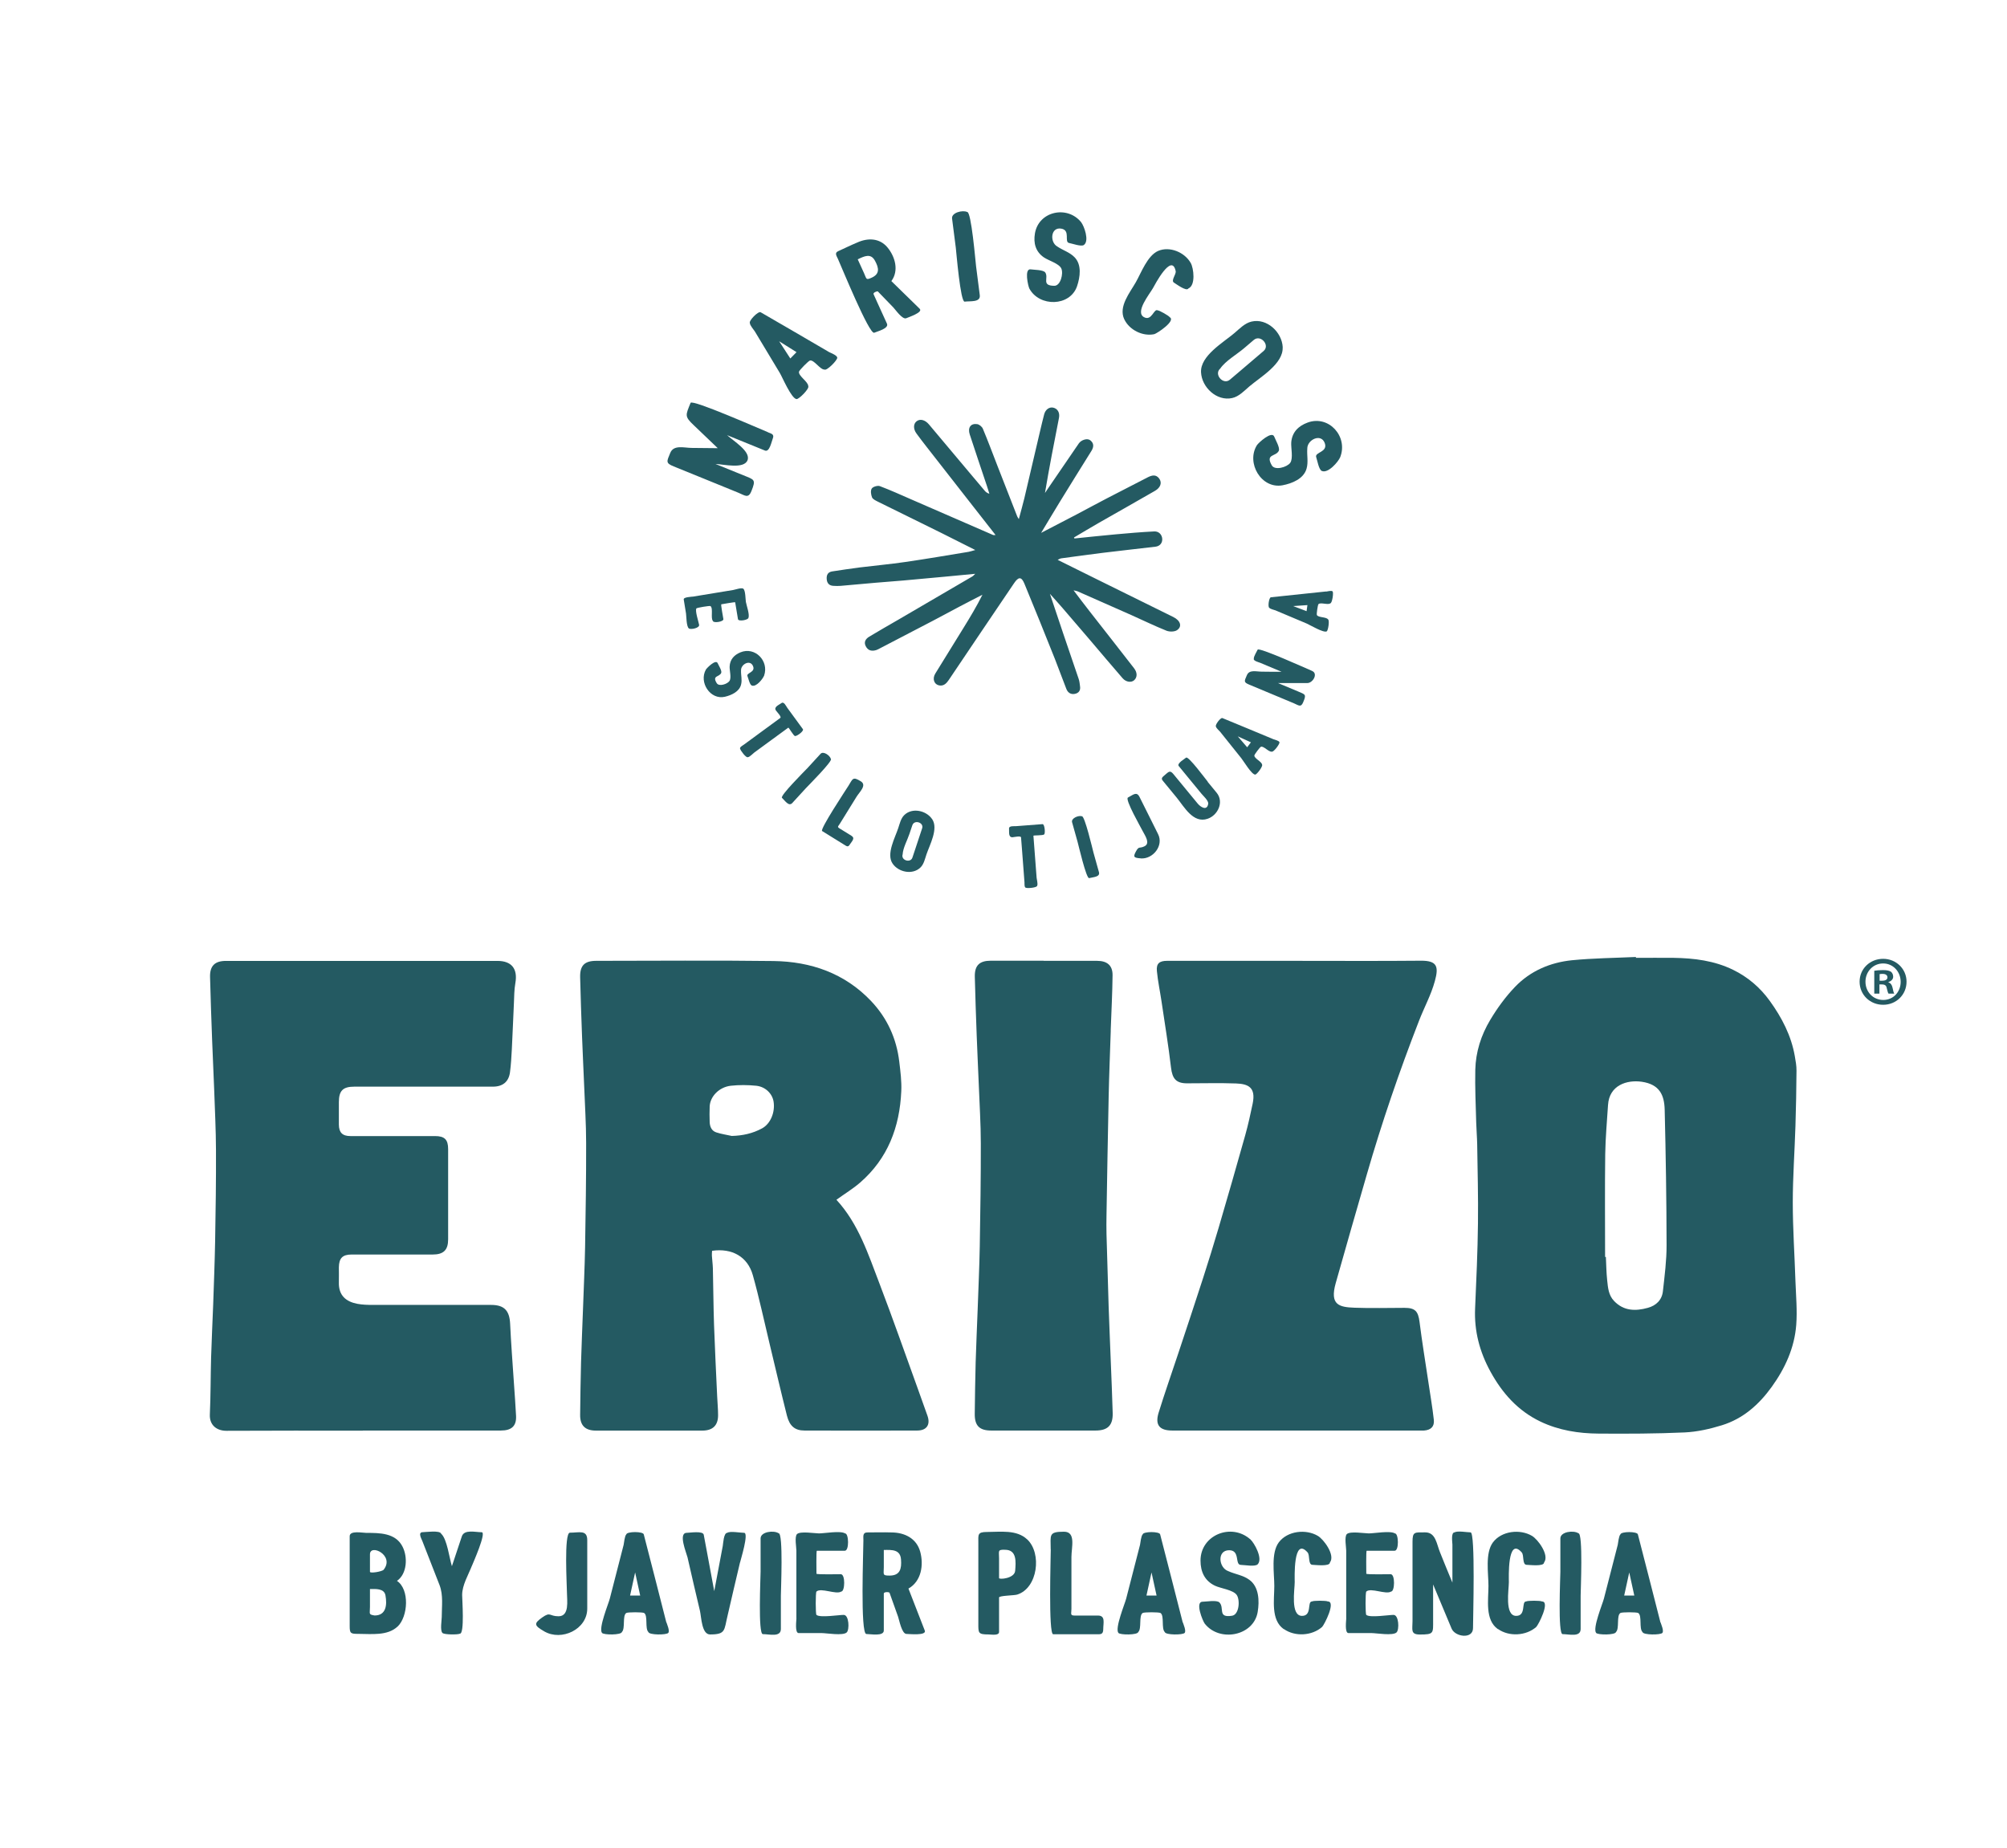<?xml version="1.0" encoding="UTF-8"?>
<svg id="Capa_1" data-name="Capa 1" xmlns="http://www.w3.org/2000/svg" viewBox="0 0 307.86 283.46">
  <defs>
    <style>
      .cls-1 {
        fill: #245a62;
      }
    </style>
  </defs>
  <g>
    <g>
      <path class="cls-1" d="m128.31,184.05c3.37,3.66,4.87,8.34,6.61,12.88,2.03,5.32,3.91,10.69,5.85,16.05.51,1.4,1,2.8,1.5,4.2.48,1.36-.12,2.26-1.58,2.26-5.76.02-11.53.02-17.29,0-1.45,0-2.28-.67-2.69-2.29-.93-3.69-1.79-7.41-2.68-11.11-.84-3.48-1.58-6.99-2.55-10.43-.8-2.85-3.2-4.18-6.25-3.74-.01.24-.05.5-.03.75.04.64.13,1.28.15,1.92.07,2.9.08,5.81.18,8.71.13,3.65.31,7.3.48,10.95.04.96.14,1.93.14,2.89,0,1.58-.83,2.36-2.42,2.36-5.44,0-10.88,0-16.32,0-1.64,0-2.44-.78-2.42-2.42.03-2.7.07-5.4.14-8.1.08-2.72.2-5.44.3-8.16.11-3.16.26-6.32.32-9.48.09-5.31.17-10.63.16-15.94,0-2.98-.2-5.96-.31-8.95-.1-2.48-.23-4.97-.32-7.45-.11-3.02-.22-6.03-.29-9.05-.04-1.81.69-2.51,2.48-2.51,9.06,0,18.12-.09,27.18.03,5.74.08,10.92,1.87,14.98,6.15,2.46,2.6,3.89,5.73,4.31,9.28.18,1.5.38,3.03.31,4.53-.24,5.51-2.07,10.35-6.33,14.04-1.1.95-2.36,1.71-3.6,2.61Zm-16.07-9.8c1.68-.04,3.22-.38,4.67-1.17,1.26-.69,2.02-2.44,1.75-4.11-.2-1.21-1.24-2.27-2.66-2.42-1.29-.13-2.62-.14-3.9,0-1.81.21-3.18,1.66-3.24,3.19-.03.79-.03,1.59,0,2.38.03.72.3,1.36,1.03,1.59.76.25,1.57.36,2.36.54Z"/>
      <path class="cls-1" d="m250.99,146.93c1.91,0,3.82-.02,5.73,0,3.15.05,6.24.43,9.11,1.83,2.28,1.11,4.16,2.72,5.64,4.77,1.85,2.56,3.29,5.32,3.84,8.47.13.74.27,1.5.26,2.25-.02,2.81-.07,5.63-.16,8.44-.12,3.92-.41,7.84-.41,11.76,0,4.04.28,8.07.41,12.11.08,2.23.29,4.47.12,6.68-.27,3.51-1.7,6.64-3.75,9.49-1.96,2.73-4.41,4.9-7.65,5.9-1.84.57-3.79,1.01-5.7,1.1-4.4.2-8.81.21-13.21.18-3.07-.02-6.09-.49-8.92-1.84-3.47-1.66-5.87-4.37-7.68-7.68-1.65-3.01-2.5-6.21-2.35-9.67.19-4.36.39-8.72.44-13.08.05-4.04-.06-8.08-.12-12.11-.02-1.11-.12-2.22-.15-3.33-.07-2.7-.2-5.4-.14-8.09.06-2.73.89-5.32,2.28-7.64,1.08-1.81,2.36-3.57,3.82-5.09,2.34-2.44,5.39-3.74,8.72-4.08,3.26-.32,6.55-.35,9.82-.5,0,.05,0,.09,0,.14Zm-4.77,45.88s.07,0,.11,0c.06,1.2.07,2.4.2,3.59.12,1.12.2,2.28,1.06,3.17,1.48,1.55,3.29,1.57,5.17,1.05,1.29-.35,2.18-1.22,2.32-2.57.26-2.35.57-4.71.56-7.06-.01-6.93-.12-13.85-.29-20.78-.06-2.2-.76-3.87-3.51-4.27-2.28-.33-4.99.52-5.18,3.56-.16,2.51-.39,5.02-.43,7.53-.07,5.26-.02,10.51-.02,15.77Z"/>
      <path class="cls-1" d="m55.64,219.46c-6.97,0-13.94-.02-20.91.02-1.48,0-2.62-.86-2.54-2.51.13-2.9.11-5.8.19-8.7.08-2.72.22-5.44.32-8.15.11-3.25.24-6.5.3-9.75.08-4.64.15-9.28.13-13.92-.01-3.13-.17-6.27-.28-9.4-.09-2.48-.22-4.97-.31-7.45-.12-3.25-.24-6.49-.32-9.74-.04-1.71.74-2.46,2.44-2.46,13.88,0,27.76,0,41.64,0,2.2,0,3.14,1.22,2.75,3.42-.18,1-.17,2.04-.22,3.06-.11,2.37-.2,4.74-.32,7.1-.06,1.16-.13,2.33-.28,3.49-.19,1.47-1.11,2.22-2.63,2.22-2.15.01-4.29,0-6.44,0-4.94,0-9.88,0-14.82,0-1.74,0-2.36.62-2.36,2.38,0,1.15-.01,2.29,0,3.44.01,1.23.56,1.76,1.78,1.76,4.32,0,8.65,0,12.97,0,1.47,0,2.01.54,2.01,2,0,4.62,0,9.23,0,13.85,0,1.63-.71,2.32-2.36,2.32-4.15,0-8.29,0-12.44,0-1.4,0-1.94.55-1.96,1.97,0,.76.02,1.53,0,2.29-.06,2.04,1.12,2.97,2.82,3.3.8.15,1.63.17,2.45.17,6.03.01,12.06,0,18.08,0,2.02,0,2.82.87,2.92,2.88.14,3.03.38,6.06.58,9.09.11,1.69.25,3.38.33,5.07.07,1.53-.68,2.23-2.33,2.23-5.03,0-10.06,0-15.08,0-2.03,0-4.06,0-6.09,0Z"/>
      <path class="cls-1" d="m198.89,147.39c6.35,0,12.7.04,19.05-.02,2.52-.02,2.77.9,2.16,3.12-.57,2.1-1.64,4.05-2.43,6.09-3.02,7.76-5.71,15.62-8.02,23.62-1.6,5.54-3.2,11.08-4.76,16.63-.94,3.35.52,3.68,2.88,3.77,2.55.1,5.12.02,7.67.02,1.65,0,2.1.53,2.31,2.17.38,3.03.88,6.04,1.33,9.06.29,1.98.64,3.96.86,5.95.11,1.04-.46,1.56-1.49,1.64-.2.02-.41,0-.62,0-12.64,0-25.29,0-37.93,0-.03,0-.06,0-.09,0-1.95,0-2.66-.85-2.09-2.72.94-3.04,2-6.04,3-9.06,1.28-3.85,2.56-7.7,3.81-11.56.83-2.58,1.64-5.17,2.4-7.76,1.39-4.73,2.75-9.46,4.08-14.2.45-1.6.8-3.22,1.14-4.84.52-2.52-.69-3.03-2.56-3.1-2.5-.09-5-.02-7.5-.02-1.69,0-2.26-.72-2.46-2.39-.4-3.41-.96-6.79-1.46-10.18-.23-1.55-.56-3.09-.71-4.65-.11-1.16.38-1.57,1.57-1.57,6.62,0,13.23,0,19.85,0Z"/>
      <path class="cls-1" d="m160.07,147.39c2.74,0,5.47,0,8.21,0,1.54,0,2.39.69,2.38,2.2-.03,2.78-.18,5.56-.28,8.34,0,.09,0,.18,0,.26-.11,3.36-.25,6.73-.32,10.09-.13,6.04-.23,12.08-.33,18.12-.02.97-.02,1.94,0,2.91.1,3.72.21,7.43.33,11.15.09,2.75.22,5.5.32,8.24.1,2.69.23,5.38.3,8.08.04,1.88-.77,2.66-2.65,2.66-5.32,0-10.65,0-15.97,0-1.82,0-2.56-.73-2.54-2.57.03-2.64.07-5.28.14-7.92.08-2.72.21-5.44.31-8.16.11-3.19.26-6.38.32-9.57.09-5.28.17-10.57.16-15.85,0-2.98-.2-5.97-.31-8.95-.1-2.51-.23-5.03-.32-7.54-.11-3.02-.22-6.03-.29-9.05-.04-1.74.72-2.46,2.45-2.46,2.71,0,5.41,0,8.12,0Z"/>
    </g>
    <path class="cls-1" d="m164.8,82.6c2.1-.21,4.2-.44,6.3-.63,1.98-.18,3.95-.35,5.94-.45.7-.04,1.19.47,1.24,1.13.04.61-.34,1.13-1.03,1.21-2.69.32-5.38.61-8.07.94-2.13.26-4.26.56-6.4.85-.17.02-.32.13-.54.23,2.03,1.01,4,1.99,5.99,2.97,3.92,1.93,7.84,3.86,11.75,5.8,1.11.55,1.39,1.47.56,2.02-.39.26-1.15.26-1.61.08-1.82-.73-3.58-1.59-5.37-2.39-2.75-1.22-5.51-2.43-8.26-3.65-.13-.06-.28-.07-.62-.15.88,1.16,1.65,2.18,2.44,3.19,2.28,2.92,4.57,5.83,6.84,8.76.52.67.5,1.39.02,1.83-.44.4-1.25.31-1.78-.3-1.67-1.92-3.3-3.86-4.95-5.8-1.42-1.67-2.85-3.33-4.28-4.99-.57-.66-1.16-1.31-1.92-2.16.73,2.18,1.37,4.11,2.02,6.03.8,2.35,1.61,4.7,2.4,7.05.12.35.15.74.2,1.11.1.64-.2,1.04-.8,1.16-.64.12-1.09-.2-1.31-.79-.6-1.52-1.15-3.06-1.75-4.58-1.54-3.85-3.08-7.7-4.67-11.53-.46-1.11-.91-1.09-1.6-.06-3.34,4.94-6.68,9.87-10,14.82-.35.52-.76.94-1.4.85-.86-.12-1.17-1.02-.67-1.83,1.44-2.34,2.89-4.67,4.33-7.01,1.02-1.65,2.02-3.31,2.9-5.08-1.16.6-2.33,1.19-3.48,1.8-1.4.74-2.79,1.5-4.19,2.23-2.67,1.4-5.35,2.79-8.03,4.18-.18.09-.36.2-.56.27-.69.22-1.28.12-1.64-.58-.34-.67.01-1.15.54-1.47,1.5-.91,3.03-1.77,4.54-2.65,3.76-2.19,7.52-4.39,11.28-6.59.15-.09.25-.23.43-.4-1.59.15-3.1.3-4.62.44-2.15.2-4.29.4-6.44.59-1.4.12-2.8.22-4.2.34-1.8.15-3.6.32-5.39.48-.35.03-.71.02-1.06,0-.66-.02-1.02-.37-1.07-1.03-.05-.65.18-1.09.86-1.19,1.38-.21,2.76-.42,4.15-.6,2.34-.29,4.69-.5,7.02-.84,3.25-.47,6.49-1.03,9.73-1.56.28-.05.55-.15,1.03-.28-1.84-.93-3.5-1.77-5.17-2.6-3.26-1.61-6.53-3.21-9.78-4.82-.33-.17-.77-.37-.89-.66-.16-.41-.25-1.03-.04-1.35.19-.29.9-.49,1.24-.37,1.67.63,3.29,1.37,4.92,2.08,4.15,1.81,8.31,3.62,12.46,5.42.07.03.17,0,.37,0-1.43-1.83-2.81-3.59-4.18-5.34-2.12-2.71-4.24-5.42-6.36-8.14-.54-.69-1.07-1.38-1.59-2.09-.51-.7-.49-1.48.02-1.88.55-.43,1.32-.2,1.89.48,2.06,2.47,4.13,4.92,6.2,7.38.79.94,1.57,1.88,2.37,2.81.16.19.37.35.7.45-.13-.4-.24-.81-.38-1.21-.88-2.63-1.77-5.26-2.63-7.89-.34-1.04.15-1.73,1.14-1.58.33.05.74.39.87.7.79,1.88,1.5,3.8,2.24,5.7,1.01,2.58,2.02,5.16,3.03,7.75.04.1.11.19.25.42.31-1.17.6-2.19.85-3.22.81-3.43,1.61-6.86,2.41-10.29.2-.85.4-1.7.62-2.54.19-.75.78-1.18,1.39-1.05.68.15,1.04.77.89,1.56-.75,3.82-1.5,7.64-2.15,11.53.23-.34.46-.68.69-1.02,1.5-2.19,3-4.39,4.5-6.58.38-.55,1.31-.84,1.76-.48.57.45.56,1,.18,1.62-1.63,2.6-3.24,5.21-4.85,7.82-.92,1.5-1.82,3.02-2.87,4.76,2.02-1.05,3.8-1.97,5.58-2.9,1.5-.79,2.99-1.61,4.5-2.39,2.08-1.08,4.17-2.14,6.25-3.22.66-.34,1.29-.5,1.79.19.45.63.2,1.38-.65,1.87-2.86,1.65-5.74,3.27-8.61,4.91-1.28.73-2.55,1.5-3.82,2.25.02.05.04.1.07.15Z"/>
    <g>
      <path class="cls-1" d="m61,249.49c-1.55,1.48-4.06,1.14-6.03,1.14-1.18,0-1.33-.06-1.33-1.2v-13.78c0-.92,1.97-.51,2.55-.51,2.04,0,4.47,0,5.54,2.08.84,1.59.73,4.21-.84,5.28,1.97,1.31,1.7,5.47.11,7-.79.75.79-.75,0,0Zm-4.25-3.01c0,1.12-.26,1.16.71,1.33,1.78,0,1.93-1.63,1.67-3.07-.19-1.12-1.53-.99-2.38-.99v2.73Zm2.1-5.69c1.74-2.21-2.1-4.04-2.1-2.36v2.68c0,.28,1.89-.04,2.1-.32.24-.28-.19.26,0,0Z"/>
      <path class="cls-1" d="m72.39,240.18c-.54,1.39-1.5,2.96-1.5,4.49,0,.67.39,5.93-.34,5.93-.28.17-2.4.17-2.68-.11-.39-.39-.11-1.95-.11-2.43,0-1.67.26-3.37-.34-4.92-.88-2.25-1.76-4.51-2.64-6.76-.13-.34-.73-1.35.08-1.35.43,0,2.64-.32,2.81.24.9.77,1.27,3.8,1.65,4.98.51-1.52,1.01-3.05,1.52-4.57.37-1.12,2.08-.64,3.05-.64.77,0-1.33,4.72-1.5,5.15Z"/>
      <path class="cls-1" d="m83.49,250.25c-1.61-.92-1.61-1.22-.3-2.15,1.29-.9,1.03-.17,2.49-.17,1.7,0,1.29-2.43,1.29-3.52,0-1.01-.49-9.3.45-9.3,1.42,0,2.66-.49,2.66,1.14v10.5c0,3.2-3.95,5.04-6.59,3.5-.54-.3.56.32,0,0Z"/>
      <path class="cls-1" d="m102.23,248.87c.09.3.54,1.29.28,1.61-.28.34-2.94.34-3.05-.13-.56-.54-.04-2.49-.65-2.92-.24-.15-2.53-.15-2.75,0-.62.43-.11,2.38-.67,2.92-.11.47-2.77.47-3.05.13-.56-.73,1.01-4.49,1.2-5.26.71-2.75,1.42-5.5,2.12-8.24.07-.32.15-1.35.41-1.61.11-.47,2.58-.47,2.68,0,1.16,4.51,2.32,8.99,3.46,13.5Zm-4.81-7.64c-.26,1.18-.51,2.34-.77,3.52h1.55l-.77-3.52Z"/>
      <path class="cls-1" d="m113.51,239.68c-.64,2.73-1.29,5.45-1.91,8.18-.54,2.21-.24,2.86-2.68,2.86-1.29,0-1.33-2.64-1.55-3.61-.65-2.75-1.29-5.47-1.91-8.22-.19-.75-1.46-3.76-.11-3.76.45,0,2.49-.34,2.6.3.15.84.32,1.67.47,2.51.39,2.04.75,4.1,1.14,6.14.45-2.32.88-4.64,1.31-6.95.06-.32.13-2,.69-2,.43-.3,2.02,0,2.58,0,.77,0-.54,4.16-.62,4.55Z"/>
      <path class="cls-1" d="m116.67,241.1v-5.11c0-1.03,2.02-1.29,2.77-.79.73,0,.34,8.74.34,9.57v5.11c0,1.31-1.78.79-2.77.79-.75,0-.34-8.74-.34-9.57Z"/>
      <path class="cls-1" d="m122.16,248.23v-10.37c0-.49-.3-2.12.09-2.53.49-.49,2.75-.11,3.37-.11.86,0,3.28-.45,4.01,0,.58,0,.65,2.66-.04,2.66h-4.29c-.11,0-.06,3.16-.06,3.52,0,.15,3.3.08,3.74.08.71,0,.64,2.66.06,2.66-.79.51-3.11-.64-3.8,0-.15.15-.15,3.46,0,3.58.54.47,3.43,0,4.18,0,.82,0,.9,2.25.47,2.68-.56.56-3.13.11-3.82.11h-3.56c-.62,0-.34-1.98-.34-2.3Z"/>
      <path class="cls-1" d="m141.86,250.12c.3.82-2.43.52-2.81.52-.73,0-1.12-2.17-1.29-2.64-.43-1.22-.88-2.45-1.31-3.67-.04-.13-.88-.19-.88.13v5.65c0,.94-2.06.54-2.68.54-.95,0-.45-12.84-.45-14.38,0-.56-.15-1.2.6-1.2,1.22,0,2.45-.04,3.67,0,2.02,0,3.86.88,4.44,2.94.56,2.04.19,4.55-1.8,5.67.84,2.15,1.67,4.29,2.51,6.46Zm-6.29-9.72c0,1.12-.26,1.29.88,1.29,1.61,0,1.87-1.03,1.76-2.47-.11-1.55-1.39-1.48-2.64-1.46v2.64Z"/>
      <path class="cls-1" d="m157.57,236.14c2.28,2.15,1.61,7.47-1.53,8.46-.41.15-2.79.15-2.79.45v5.28c0,.62-1.22.39-1.59.39-1.65,0-1.59-.22-1.59-1.74v-12.24c0-1.33-.17-1.74,1.33-1.74,2.04,0,4.55-.39,6.16,1.14.45.43-.45-.43,0,0Zm-1.85,4.81c.11-1.35.28-3.22-1.55-3.22-1.18-.04-.92.17-.92,1.29v3.05c0,.26,2.38.07,2.47-1.12.02-.3-.02.26,0,0Z"/>
      <path class="cls-1" d="m161.17,237.67c0-2.21-.37-2.71,2.04-2.71,1.87,0,1.14,2.4,1.14,3.89v7.96c0,.69-.24,1.01.47,1.01h3.59c1.2,0,.82,1.14.82,2.08,0,.88-.43.79-1.16.79h-6.52c-.75,0-.37-11.83-.37-13.03Z"/>
      <path class="cls-1" d="m181.44,248.87c.09.3.54,1.29.28,1.61-.28.34-2.94.34-3.05-.13-.56-.54-.04-2.49-.65-2.92-.24-.15-2.53-.15-2.75,0-.62.43-.11,2.38-.67,2.92-.11.47-2.77.47-3.05.13-.56-.73,1.01-4.49,1.2-5.26.71-2.75,1.42-5.5,2.12-8.24.07-.32.15-1.35.41-1.61.11-.47,2.58-.47,2.68,0,1.16,4.51,2.32,8.99,3.46,13.5Zm-4.81-7.64c-.26,1.18-.51,2.34-.77,3.52h1.55l-.77-3.52Z"/>
      <path class="cls-1" d="m191.8,236.14c.58.51,1.97,2.94,1.12,3.82-.41.41-2.04.09-2.58.09-.97,0-.06-2.25-1.8-2.25-1.89,0-1.61,2.68-.15,3.2,1.07.49,2.28.62,3.24,1.33,1.5,1.07,1.57,3.26,1.29,4.94-.62,3.71-5.88,4.68-8.13,1.78-.28-.36-1.53-3.35-.32-3.35.54,0,2.15-.3,2.58.11.82.84-.34,2.4,1.93,2.04,1.09-.15,1.27-2.38.73-3.18-.54-.79-2.47-1.01-3.33-1.42-1.59-.75-2.23-2.15-2.23-3.86,0-3.95,4.77-5.84,7.66-3.24.39.34-.39-.37,0,0Z"/>
      <path class="cls-1" d="m196.91,249.9c-2-1.42-1.44-4.51-1.44-6.63,0-1.91-.54-5.02.69-6.68,1.33-1.76,4.15-2.08,5.99-.99.88.51,2.71,2.94,1.85,4.08,0,.66-2.28.36-2.66.36-.73,0-.37-1.46-.77-1.91-2.23-2.51-1.97,3.99-1.97,4.57,0,1.14-.69,5.17,1.12,5.17,1.59,0,.75-2.21,1.53-2.21.21-.15,2.19-.15,2.43,0,1.29,0-.54,3.58-.88,3.91-1.55,1.37-4.17,1.52-5.86.32-.41-.3.43.3,0,0Z"/>
      <path class="cls-1" d="m206.5,248.23v-10.37c0-.49-.3-2.12.09-2.53.49-.49,2.75-.11,3.37-.11.86,0,3.28-.45,4.01,0,.58,0,.65,2.66-.04,2.66h-4.29c-.11,0-.06,3.16-.06,3.52,0,.15,3.3.08,3.74.08.71,0,.64,2.66.06,2.66-.79.51-3.11-.64-3.8,0-.15.15-.15,3.46,0,3.58.54.47,3.43,0,4.18,0,.82,0,.9,2.25.47,2.68-.56.56-3.13.11-3.82.11h-3.56c-.62,0-.34-1.98-.34-2.3Z"/>
      <path class="cls-1" d="m225.95,249.75c0,1.72-2.75,1.37-3.29.06-.94-2.25-1.89-4.51-2.83-6.76v5.43c0,2.06.15,2.25-2.04,2.25-1.46,0-1.12-.77-1.12-2.02v-12.19c0-1.59.32-1.46,1.95-1.46s1.74,1.8,2.28,3.09c.62,1.55,1.24,3.07,1.89,4.62v-5.84c0-.3-.26-1.87.34-1.87.45-.28,1.91,0,2.45,0,.75,0,.37,13.2.37,14.68Z"/>
      <path class="cls-1" d="m229.76,249.9c-2-1.42-1.44-4.51-1.44-6.63,0-1.91-.54-5.02.69-6.68,1.33-1.76,4.15-2.08,5.99-.99.88.51,2.71,2.94,1.85,4.08,0,.66-2.28.36-2.66.36-.73,0-.37-1.46-.77-1.91-2.23-2.51-1.97,3.99-1.97,4.57,0,1.14-.69,5.17,1.12,5.17,1.59,0,.75-2.21,1.53-2.21.21-.15,2.19-.15,2.43,0,1.29,0-.54,3.58-.88,3.91-1.55,1.37-4.17,1.52-5.86.32-.41-.3.43.3,0,0Z"/>
      <path class="cls-1" d="m239.35,241.1v-5.11c0-1.03,2.02-1.29,2.77-.79.73,0,.34,8.74.34,9.57v5.11c0,1.31-1.78.79-2.77.79-.75,0-.34-8.74-.34-9.57Z"/>
      <path class="cls-1" d="m254.72,248.87c.09.3.54,1.29.28,1.61-.28.34-2.94.34-3.05-.13-.56-.54-.04-2.49-.65-2.92-.24-.15-2.53-.15-2.75,0-.62.43-.11,2.38-.67,2.92-.11.47-2.77.47-3.05.13-.56-.73,1.01-4.49,1.2-5.26.71-2.75,1.42-5.5,2.12-8.24.07-.32.15-1.35.41-1.61.11-.47,2.58-.47,2.68,0,1.16,4.51,2.32,8.99,3.46,13.5Zm-4.81-7.64c-.26,1.18-.51,2.34-.77,3.52h1.55l-.77-3.52Z"/>
    </g>
    <g>
      <path class="cls-1" d="m117.79,66.31c.56.23,1.02.29.74.99-.19.47-.49,2.1-1.2,1.81-1.94-.79-3.86-1.57-5.8-2.36.93.87,3.68,2.5,3.13,3.86-.56,1.38-3.65.61-4.91.56,1.41.58,2.83,1.15,4.26,1.73,1.71.7,1.98.62,1.25,2.44-.48,1.19-1,.65-2.01.24-1.69-.69-3.4-1.39-5.1-2.08-1.59-.65-3.19-1.3-4.8-1.95-1.28-.52-1.08-.75-.54-2.07.53-1.29,2.09-.78,3.3-.77,1.34.02,2.66.02,3.99.04-1.25-1.18-2.47-2.37-3.7-3.54-1.43-1.35-1.23-1.52-.47-3.41.24-.59,10.7,4.03,11.87,4.5Z"/>
      <path class="cls-1" d="m127.25,54.04c.24.13,1.14.46,1.18.82.04.39-1.6,2.05-1.96,1.83-.68.02-1.58-1.51-2.22-1.39-.24.06-1.65,1.49-1.69,1.72-.12.65,1.42,1.53,1.42,2.21.23.36-1.41,2.02-1.8,1.99-.8-.1-2.19-3.39-2.55-3.99-1.28-2.14-2.57-4.27-3.85-6.4-.16-.24-.75-.93-.75-1.25-.23-.36,1.29-1.9,1.65-1.68,3.53,2.05,7.05,4.08,10.57,6.15Zm-7.74-1.7c.58.89,1.15,1.76,1.72,2.65.32-.32.64-.65.95-.97l-2.68-1.68Z"/>
      <path class="cls-1" d="m141.08,47.38c.54.54-1.75,1.29-2.06,1.43-.58.27-1.68-1.33-1.98-1.64-.79-.82-1.59-1.64-2.38-2.46-.08-.09-.78.17-.66.42.18.39.36.81.55,1.22.5,1.1,1,2.19,1.5,3.29.34.75-1.45,1.18-1.95,1.4-.75.34-5.01-10.09-5.57-11.33-.2-.45-.56-.91.04-1.18.98-.44,1.94-.92,2.93-1.33,1.61-.73,3.41-.7,4.62.74,1.19,1.43,1.8,3.57.61,5.18,1.45,1.41,2.89,2.82,4.35,4.25Zm-8.55-5.49c.41.89.26,1.12,1.17.71,1.29-.58,1.12-1.5.51-2.61-.65-1.2-1.65-.68-2.64-.21.32.7.64,1.41.96,2.11Z"/>
      <path class="cls-1" d="m146.61,37.97c-.19-1.48-.38-2.97-.57-4.45-.11-.9,1.61-1.34,2.32-1,.63-.08,1.27,7.57,1.36,8.3.19,1.48.38,2.97.57,4.45.15,1.14-1.46.89-2.32,1-.65.08-1.27-7.57-1.36-8.3Z"/>
      <path class="cls-1" d="m165.85,34.11c.43.53,1.29,2.83.41,3.47-.41.29-1.78-.22-2.25-.3-.84-.14.27-1.96-1.23-2.21-1.63-.27-1.78,2.09-.59,2.75.86.58,1.88.87,2.62,1.62,1.15,1.15.88,3.05.4,4.47-1.08,3.13-5.77,3.2-7.31.36-.19-.36-.83-3.12.21-2.95.47.08,1.9.05,2.22.47.58.84-.65,2.03,1.38,2.05.97.03,1.44-1.88,1.09-2.65-.35-.77-1.99-1.23-2.68-1.71-1.27-.88-1.62-2.18-1.37-3.67.57-3.42,4.98-4.37,7.11-1.7.28.35-.28-.37,0,0Z"/>
      <path class="cls-1" d="m172.45,48.97c-.91-1.95.86-4.06,1.78-5.68.83-1.46,1.77-4.07,3.42-4.8,1.78-.76,4.07.21,5,1.85.45.78.79,3.42-.36,3.91-.29.51-1.9-.71-2.19-.88-.56-.32.35-1.27.24-1.79-.61-2.89-3.24,2.19-3.49,2.63-.49.87-2.77,3.65-1.39,4.43,1.21.69,1.53-1.36,2.12-1.03.23-.02,1.73.83,1.85,1.05.98.56-1.97,2.5-2.37,2.6-1.78.38-3.84-.65-4.61-2.3-.18-.41.2.42,0,0Z"/>
      <path class="cls-1" d="m196.75,53.27c.13,2.53-3.42,4.57-5.1,6-.77.66-1.61,1.57-2.65,1.79-2.35.52-4.66-1.64-4.77-3.95-.13-2.53,3.42-4.57,5.1-6,.79-.67,1.61-1.54,2.64-1.78,2.37-.56,4.68,1.63,4.79,3.93.03.47-.02-.46,0,0Zm-4.42-1.13c-.5.43-1,.86-1.5,1.28-1.09.93-2.85,1.94-3.65,3.11-1.03.88.45,2.59,1.48,1.71.5-.43,1.02-.87,1.52-1.29,1.22-1.04,2.44-2.08,3.65-3.11,1.03-.88-.46-2.57-1.5-1.7Z"/>
      <path class="cls-1" d="m205.56,70.16c-.25.63-1.83,2.52-2.81,2.08-.46-.21-.69-1.65-.85-2.1-.29-.8,1.83-.74,1.31-2.17-.57-1.56-2.7-.51-2.68.84-.08,1.03.18,2.06-.11,3.07-.43,1.56-2.21,2.28-3.68,2.56-3.25.61-5.64-3.43-3.93-6.16.22-.34,2.3-2.27,2.66-1.28.16.44.9,1.68.69,2.15-.44.92-2.08.45-1.09,2.21.45.86,2.34.32,2.84-.36.49-.68.09-2.34.16-3.17.14-1.54,1.09-2.49,2.51-3.01,3.26-1.2,6.25,2.16,4.99,5.33-.17.42.18-.43,0,0Z"/>
    </g>
    <g>
      <path class="cls-1" d="m106.23,91.53c2.08-.34,4.17-.69,6.25-1.03.3-.05,1.25-.39,1.53-.2.35.25.34,1.65.4,2.02.09.52.6,1.94.4,2.42.06.35-1.54.65-1.61.24-.14-.87-.28-1.72-.43-2.59,0-.07-1.9.27-2.13.31-.09.02.28,2,.32,2.26.07.43-1.54.65-1.6.3-.39-.43.08-1.94-.38-2.29-.1-.08-2.1.25-2.16.36-.23.37.34,2.07.42,2.52.08.49-1.27.77-1.57.55-.39-.28-.38-1.88-.44-2.29-.12-.71-.24-1.44-.35-2.15-.06-.38,1.16-.4,1.35-.44Z"/>
      <path class="cls-1" d="m117.21,103.63c-.16.45-1.19,1.81-1.89,1.53-.33-.13-.53-1.13-.66-1.43-.23-.54,1.26-.57.85-1.55-.44-1.07-1.89-.28-1.84.67-.03.72.19,1.43.01,2.14-.25,1.1-1.47,1.65-2.48,1.89-2.24.53-4.03-2.21-2.92-4.17.14-.24,1.53-1.65,1.81-.97.13.3.67,1.14.54,1.48-.28.66-1.44.37-.69,1.57.34.58,1.64.15,1.96-.34s-.01-1.63.02-2.21c.05-1.07.68-1.77,1.65-2.17,2.23-.93,4.42,1.31,3.64,3.56-.1.3.12-.3,0,0Z"/>
      <path class="cls-1" d="m121.97,112.92c-.25-.03-.97-1.35-1.05-1.3-1.03.75-2.06,1.51-3.09,2.26-.71.52-1.42,1.04-2.13,1.56-.19.14-.72.7-.96.7-.27.2-1.16-1.03-1.19-1.24-.2-.26.41-.56.55-.67,1.39-1.01,2.78-2.03,4.16-3.05.48-.35.95-.7,1.43-1.05.24-.17-.51-.91-.65-1.12-.41-.56.42-.86.85-1.17.36-.26.7.49.87.73.8,1.09,1.6,2.18,2.4,3.28.2.28-.93,1.11-1.2,1.05Z"/>
      <path class="cls-1" d="m123.76,117.93c.7-.76,1.41-1.54,2.11-2.3.42-.46,1.44.25,1.58.79.33.3-3.46,4.08-3.81,4.46-.7.76-1.41,1.54-2.11,2.3-.54.59-1.13-.38-1.58-.79-.34-.31,3.45-4.08,3.8-4.46Z"/>
      <path class="cls-1" d="m130.11,120.6c.71-1.15.68-1.52,1.93-.75.97.6-.18,1.61-.66,2.38-.85,1.38-1.7,2.76-2.56,4.14-.22.36-.44.45-.08.68.62.39,1.24.77,1.86,1.15.63.39.06.85-.24,1.34-.28.46-.48.27-.86.04-1.13-.7-2.26-1.4-3.39-2.1-.39-.24,3.61-6.26,4-6.89Z"/>
      <path class="cls-1" d="m142.99,125.66c.99,1.46-.39,3.96-.88,5.41-.23.67-.39,1.51-.94,2.02-1.22,1.16-3.37.7-4.26-.63-.99-1.46.39-3.96.87-5.42.23-.68.4-1.5.93-2.01,1.21-1.19,3.37-.71,4.27.62.19.27-.17-.27,0,0Zm-3.04.92c-.15.44-.29.87-.44,1.31-.31.95-1,2.18-1.05,3.17-.3.9,1.2,1.38,1.5.49.15-.44.3-.88.44-1.32.35-1.06.7-2.11,1.05-3.17.3-.89-1.2-1.37-1.5-.47Z"/>
      <path class="cls-1" d="m160.17,127.99c-.16.2-1.66.12-1.65.21.1,1.27.2,2.55.29,3.82.07.88.14,1.75.2,2.63.02.24.22.98.09,1.19.03.34-1.49.44-1.68.35-.33.02-.26-.65-.27-.82-.13-1.71-.26-3.43-.39-5.14-.04-.59-.09-1.18-.14-1.77-.02-.29-1.04-.05-1.29-.03-.69.05-.51-.82-.55-1.34-.03-.44.79-.34,1.08-.36,1.35-.1,2.69-.21,4.05-.31.34-.03.45,1.37.27,1.57Z"/>
      <path class="cls-1" d="m165.29,129.13c-.28-1-.56-2.01-.84-3-.17-.61.98-1.09,1.5-.92.43-.12,1.65,5.08,1.78,5.57.28,1,.56,2.01.84,3,.22.77-.92.76-1.5.92-.44.12-1.64-5.08-1.78-5.57Z"/>
      <path class="cls-1" d="m175.01,131.67c-1.13-.07-1.22-.23-.75-1.09.46-.84.52-.37,1.31-.77.92-.46.04-1.68-.26-2.27-.27-.55-2.8-4.94-2.29-5.2.77-.39,1.32-.99,1.77-.1.54,1.09,1.09,2.19,1.64,3.28.41.82.81,1.63,1.22,2.45.87,1.75-.78,3.83-2.65,3.71-.37-.02.39.02,0,0Z"/>
      <path class="cls-1" d="m185.24,119.92c.46.56.92,1.12,1.39,1.69,1.15,1.4.19,3.46-1.4,3.99-2.2.75-3.56-1.81-4.72-3.23-.63-.77-1.27-1.54-1.9-2.31-.42-.51-.6-.63-.02-1.1.65-.53.84-.9,1.4-.22.62.75,1.24,1.51,1.86,2.26.62.76,1.24,1.51,1.87,2.27.41.5,1.42,1.19,1.61.04.08-.48-.76-1.22-1.02-1.54-.7-.85-1.39-1.69-2.08-2.53-.48-.58-.95-1.16-1.42-1.73-.32-.4.88-1.08,1.13-1.29.35-.29,3.03,3.35,3.33,3.7Z"/>
      <path class="cls-1" d="m195.37,113.41c.18.07.83.21.89.45.07.26-.91,1.56-1.18,1.44-.47.08-1.23-.89-1.66-.75-.16.06-1,1.18-1.01,1.34-.02.46,1.12.93,1.18,1.39.19.22-.78,1.53-1.05,1.54-.56,0-1.82-2.14-2.13-2.51-1.08-1.35-2.17-2.71-3.25-4.06-.13-.15-.61-.57-.64-.79-.19-.23.71-1.43.99-1.31,2.63,1.09,5.24,2.16,7.86,3.26Zm-5.5-.45c.48.56.96,1.11,1.44,1.67.19-.25.38-.5.57-.76l-2-.91Z"/>
      <path class="cls-1" d="m201.26,102.92c.97.4.13,1.87-.74,1.86-1.49,0-2.99,0-4.48,0,1.02.42,2.04.85,3.06,1.28,1.16.49,1.31.45.79,1.68-.34.82-.7.45-1.4.15-1.19-.5-2.36-.99-3.54-1.48-1.1-.46-2.21-.93-3.33-1.39-.89-.37-.75-.53-.36-1.44.37-.9,1.43-.55,2.28-.55,1.02.02,2.02.02,3.05.02-1.1-.46-2.2-.92-3.29-1.38-.17-.07-1.11-.3-.97-.63-.05-.32.45-1.08.58-1.38.18-.42,7.53,2.91,8.36,3.26Z"/>
      <path class="cls-1" d="m203.41,90.75c.19-.02.82-.21,1-.03.18.2-.06,1.81-.35,1.83-.37.29-1.51-.2-1.82.13-.11.13-.31,1.52-.24,1.66.21.41,1.43.28,1.7.66.28.11.04,1.71-.19,1.85-.49.27-2.62-1.01-3.07-1.2-1.6-.67-3.19-1.34-4.79-2.02-.19-.07-.81-.21-.94-.39-.27-.11-.06-1.6.24-1.62,2.82-.3,5.64-.6,8.46-.89Zm-5.05,2.22c.69.26,1.37.52,2.06.78.05-.31.09-.62.13-.93l-2.19.15Z"/>
    </g>
  </g>
  <path class="cls-1" d="m292.45,150.59c0,1.98-1.56,3.54-3.59,3.54s-3.61-1.55-3.61-3.54,1.6-3.51,3.61-3.51,3.59,1.56,3.59,3.51m-6.3,0c0,1.55,1.16,2.8,2.73,2.8s2.67-1.25,2.67-2.78-1.14-2.82-2.69-2.82-2.71,1.26-2.71,2.8m2.15,1.83h-.8v-3.51c.32-.05.76-.1,1.34-.1.66,0,.96.1,1.22.25.19.15.34.43.34.76,0,.39-.3.69-.73.82v.05c.35.12.54.38.64.85.1.53.17.74.26.88h-.88c-.11-.13-.17-.45-.28-.86-.06-.38-.28-.55-.73-.55h-.39v1.4Zm.02-1.98h.39c.45,0,.81-.15.81-.51,0-.32-.24-.54-.75-.54-.22,0-.36.02-.45.04v1.01Z"/>
</svg>